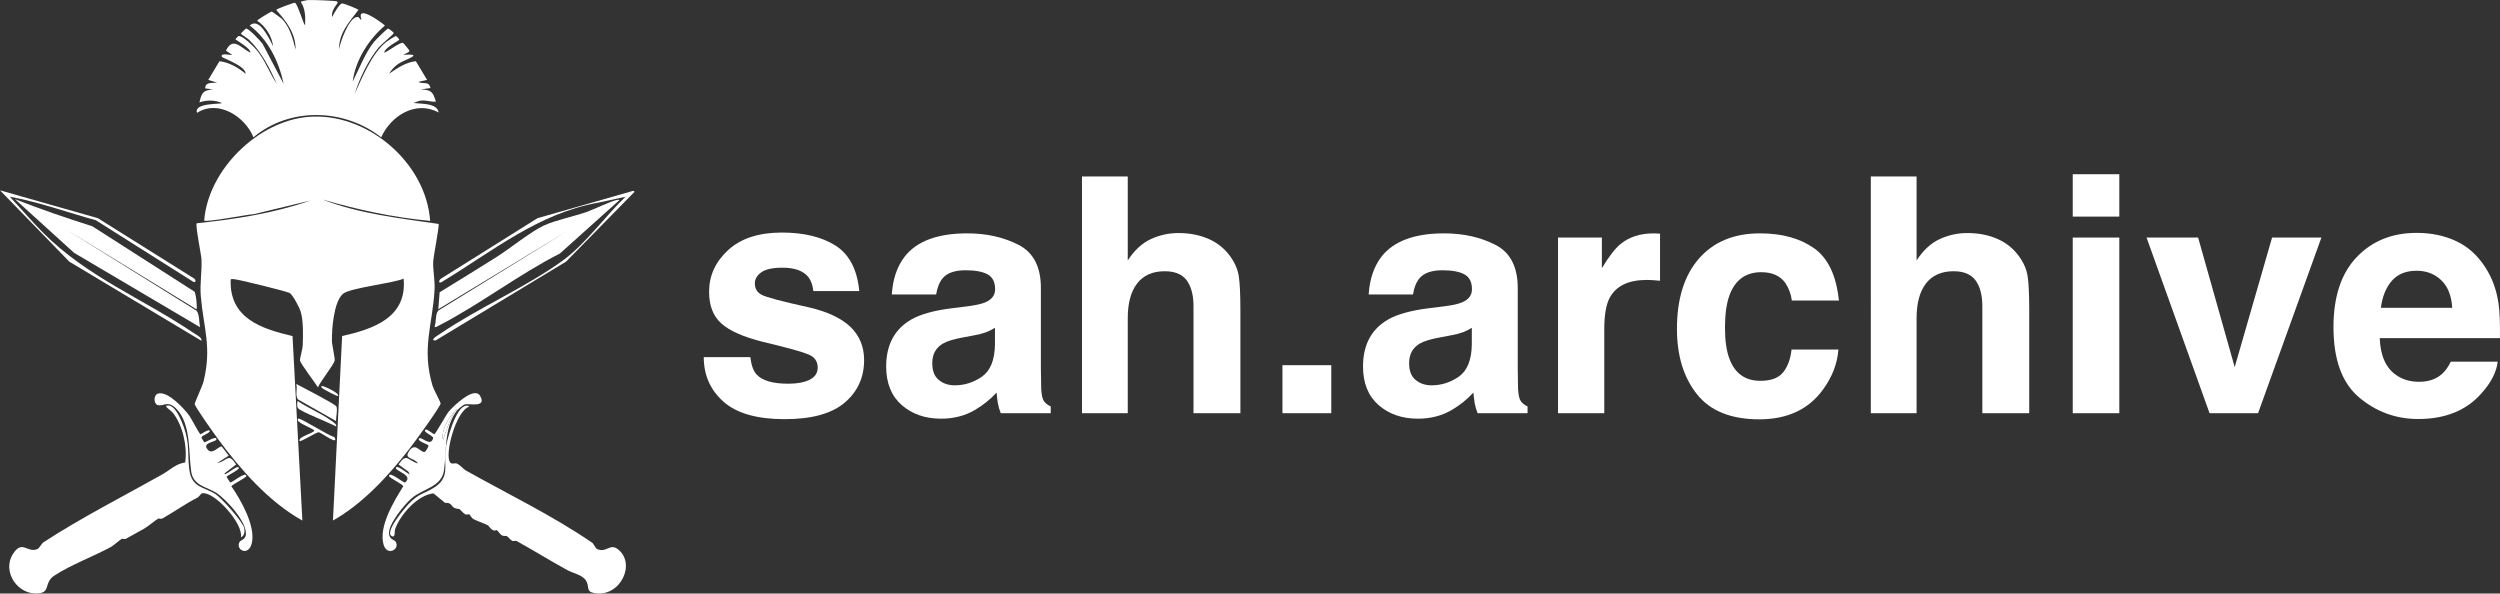<?xml version="1.0" encoding="UTF-8"?><svg id="Layer_2" xmlns="http://www.w3.org/2000/svg" viewBox="0 0 1514.297 359.524"><rect x="0" y="0" width="1514.297" height="359.524" fill="#333333" stroke="none"/><defs><style>.cls-1{fill:#fff;}</style></defs><g id="Layer_1-2"><g id="Generative_Object"><path class="cls-1" d="M374.138,121.038c.336-.038.873-.104,1.029.206l-36.014,32.31c-24.909,12.626-48.657,30.971-73.263,43.629-.612.315-2.179,1.507-2.675.617,1.163-2.73.354-7.547,2.264-9.672l78.408-48.362-78.408,47.539.823-10.29c11.565-7.061,23.122-14.163,34.574-21.403,8.149-5.152,20.441-15.2,28.4-18.933,6.85-3.213,18.289-5.573,25.93-8.232,4.172-1.452,15.641-7.036,18.933-7.409Z"/><path class="cls-1" d="M9.055,120.626c15.429,6.108,31.111,11.413,46.922,16.464l61.739,39.513c.971.697,1.98,10.583,1.235,10.701l-79.643-48.774,79.643,49.597c1.991,2.059,1.529,7.164,2.264,10.084l-76.35-45.069L9.055,120.626Z"/><path class="cls-1" d="M383.193,115.687c.575.021,1.125-.216,1.029.617l-41.365,42.188-79.026,47.745-1.441-.206c-.257-1.291,3.223-3.159,4.322-3.91,23.063-15.756,52.904-28.596,74.91-44.864,13.069-9.661,25.37-26.714,37.249-38.072l-16.258,3.499c-36.811,6.61-63.977,29.325-95.078,48.156-2.121,1.13-1.832-1.012-.412-2.058l58.446-36.632,57.623-16.464Z"/><path class="cls-1" d="M0,115.275l59.269,16.875,58.446,36.632c.986.795,1.008,2.366-.412,2.058l-59.269-37.455c-17.357-4.735-34.297-11.026-52.066-14.2,6.767,7.204,13.189,14.815,20.168,21.814,26.854,26.93,60.175,39.777,91.168,60.71,1.766,1.193,5.172,2.682,4.733,4.733l-80.055-47.951L0,115.275Z"/><path class="cls-1" d="M179.454,232.579c3.044,1.609,23.508,12.114,24.284,13.583.903,1.708-.245,6.773-.206,8.849l-22.843-12.965c-2.195-2.137-.353-6.484-1.235-9.467Z"/><path class="cls-1" d="M180.277,242.869c6.003,4.144,13.954,7.335,19.756,11.525.943.681,4.318,2.593,3.499,3.91-3.467-2.026-21.17-8.891-22.843-10.907-1.037-1.25-.684-3.084-.412-4.528Z"/><path class="cls-1" d="M180.689,253.57c.969-.748,18.807,10.683,21.814,11.113,3.3,5.829-8.245-2.858-9.467-2.881-1.403-.026-10.729,5.932-11.525,5.351-1.432-2.585,9.011-4.885,8.849-6.38-.966-1.503-12.308-5.167-9.672-7.203Z"/><path class="cls-1" d="M195.095,233.814c.849-.152,10.725,4.313,9.672,5.968-.386.608-9.225-4.229-9.672-4.733-.384-.433-.929-1.068,0-1.235Z"/><path class="cls-1" d="M186.451,70.823c35.41-3.181,71.662,27.383,74.087,62.974-22.112-2.032-44.167-6.814-65.237-12.965,22.291,8.716,46.683,11.312,70.382,14.817.533,1.157-3.186,19.802-3.293,23.049-.174,5.306,1.143,11.053.823,16.875-1.163,21.198-7.96,35.353-1.235,58.035.662,2.232,4.948,10.112,4.939,10.701-.028,1.889-16.473,24.437-18.933,27.577-12.883,16.445-27.988,33.054-46.304,43.423l5.556-111.747c18.859-4.288,39.444-11.146,37.249-34.78-6.425,2.867-32.823,5.596-36.838,9.261-5.551,5.068-6.688,21.364-6.585,28.4.04,2.727,1.891,10.277,1.646,11.936-.355,2.407-8.928,12.949-10.084,16.258-1.572-2.537-10.621-14.42-10.907-16.258-.169-1.085,1.58-7.111,1.646-9.055.214-6.262.515-14.655-1.235-20.58-.672-2.276-4.82-10.382-6.791-11.319-2.397-1.139-29.66-7.844-32.927-8.232-.567-.067-2.459-.464-2.675.206-.895,23.311,18.514,29.752,37.455,34.162l5.968,111.747c-20.356-11.33-37.533-30.985-51.243-49.597-1.909-2.592-13.895-19.4-13.994-20.991-.046-.729,4.718-11.012,5.351-13.583,5.173-21.007.008-32.26-1.646-51.861-.635-7.517.786-15.023.412-22.226-.158-3.031-3.8-20.519-2.881-21.814,23.358-2.447,46.743-6.028,68.942-13.788l-34.162,8.232c-3.624.141-29.408,5.183-30.252,3.91,2.385-30.677,32.35-60.035,62.768-62.768Z"/><path class="cls-1" d="M190.567,123.919c.35-.014.953-.103,1.029.206l-7.203,2.675c-20.281,5.374-40.82,9.65-61.739,11.936.171,2.856.899,20.77,2.47,21.403,10.495.458,21.051,2.192,31.281,4.528,3.855.88,23.571,6.018,24.901,8.438.962,1.749,5.524,16.379,5.762,18.522.711,6.396-1.322,16.871-.412,22.226.379,2.232,4.629,6.467,5.556,8.849.845-1.89,5.231-6.849,5.556-8.438.851-4.146-1.257-14.324-.823-19.756.276-3.455,4.804-18.657,6.585-21.403,1.614-2.488,19.067-7.126,22.843-8.026,10.885-2.596,22.159-4.383,33.339-4.939.991-.44,2.307-18.945,2.058-21.403-22.107-2.611-44.022-6.693-65.237-13.377l66.266,12.759c.946,2.135-1.926,17.379-2.058,20.991-.186,5.099,1.028,10.32.823,15.641-.892,23.14-6.472,33.253-1.646,58.858.323,1.716,2.93,8.242,2.881,9.055-.213,3.562-17.587,25.744-20.991,29.635-9.564,10.932-20.564,20.786-31.898,29.84l4.733-91.579c10.079-3.083,20.502-6.345,28.606-13.377,6.408-5.56,17.646-20.312,5.556-25.725,10.972.771,5.086,14.905.823,20.58-8.184,10.894-21.626,15.512-34.162,19.345l-4.939,88.904c19.927-16.09,37.178-35.653,51.037-57.211-3.964-13.597-5.927-27.74-4.939-41.982.912-13.144,5.972-26.274,3.704-39.924-.713-1.606-23.652,2.496-26.548,3.087-4.007.818-26.865,6.522-28.811,8.232-1.134.996-6.542,16.996-6.791,19.139-.719,6.176,1.435,17.802.412,22.638-.15.707-5.817,9.266-6.38,9.261-1.265-1.839-5.581-6.996-5.968-8.849-1.231-5.889.746-16.447,0-23.049-.696-6.165-4.771-12.348-5.762-18.522-17.732-7.17-37.516-10.899-56.594-12.554l-2.264-22.432c12.659-2.795,26.052-3.81,38.895-6.38,7.173-1.435,24.62-7.604,30.046-7.82Z"/><path class="cls-1" d="M174.927,81.525c4.435-.565,5.804,2.393,3.499,5.968-1.086,1.684-28.782,23.981-31.075,25.313-3.354,1.947-5.243.74-4.322-3.087,1.711-7.108,24.684-27.275,31.898-28.194Z"/><path class="cls-1" d="M123.889,161.785c.73,5.325-.227,10.917.206,16.258,1.47,18.156,5.944,28.936,2.881,48.568-.459,2.942-4.315,15.102-4.116,16.464.426,2.906,17.863,24.825,20.991,28.4,9.097,10.395,19.4,20.068,30.046,28.811l-4.939-88.904c-12.027-3.709-25.797-8.579-33.751-18.933-4.19-5.454-10.545-20.677.823-20.991-10.499,3.538-3.635,16.233,1.235,21.814,5.641,6.465,14.578,11.045,22.432,14.2,2.458.988,9.872,1.845,10.496,4.322l4.733,90.345c-1.77,1.43-30.803-28.397-33.133-31.075-3.581-4.116-19.239-23.878-19.756-27.988-.266-2.113,3.185-11.652,3.704-14.817.823-5.018,1.565-10.991,1.646-16.052.274-17.008-6.364-33.372-3.499-50.42Z"/><path class="cls-1" d="M192.831,211.176h-.823c-.865-28.593-.367-57.426.206-86.023.451,28.585,1.48,57.436.617,86.023Z"/><path class="cls-1" d="M164.225,80.702l-14.817,11.113c-12.082,10.789-19.323,25.241-23.461,40.748,3.308-22.311,17.904-42.222,38.278-51.861Z"/><path class="cls-1" d="M218.967,80.29c21.653,9.087,36.27,29.717,39.924,52.684-5.628-23.094-19.129-41.201-39.924-52.684Z"/><path class="cls-1" d="M247.367,159.727c1.391-.1,3.709-.262,4.939.412-11.496,1.272-23.368,2.406-34.574,5.351-5.486,1.442-15.125,4.089-18.316,8.438-.007-1.197-.27-1.696.617-2.675,4.289-4.737,39.859-10.985,47.333-11.525Z"/><path class="cls-1" d="M248.19,177.014c2.025-.223,4.47,1.784,3.087,2.675-.451.29-1.616-1.333-2.264-1.441-4.726-.782-3.748,5.574-5.145,8.849-3.984,9.341-22.227,16.411-31.693,16.875,12.209-3.045,26.845-7.022,32.104-19.756.802-1.943-.428-6.724,3.91-7.203Z"/><path class="cls-1" d="M135.002,177.014c5.769-.846,4.836,6.849,6.791,10.496,5.045,9.411,20.8,14.194,30.458,16.464-9.61-.656-26.806-7.285-31.281-16.464-2.258-4.632-.262-12.432-7.82-7.82-.303-1.536.331-2.452,1.852-2.675Z"/><path class="cls-1" d="M137.06,160.139c10.844.964,22.015,2.357,32.516,5.351,2.082.594,13.934,4.701,14.817,5.762.943,1.133.591,1.77.617,3.087-1.836-4.439-10.803-6.684-15.435-8.026-10.604-3.073-21.727-4.044-32.516-6.174Z"/><path class="cls-1" d="M191.802,73.704c1.002,11.868.949,23.94,0,35.809-1.094-11.876-.807-23.928,0-35.809Z"/><path class="cls-1" d="M192.831,211.176c-.045,1.502.533,4.251-.617,5.351-.412-1.743-.152-3.584-.206-5.351h.823Z"/><path class="cls-1" d="M186.451.029c1.789-.163,16.929.384,17.698.823l.412.823c-1.697,2.54-4.138,5.44-3.293,8.643.539-1.639,4.353-7.891,5.762-8.232.993-.24,9.886,3.407,10.084,3.91-5.525,7.249-11.995,14.131-11.73,24.078.475-4.261,6.014-19.217,10.701-19.756,1.971-.227,1.34,1.375,2.881,1.646-3.425-9.595,11.301.956,14.2,3.499-9.871,8.431-17.827,20.884-19.551,33.956,4.005-7.78,7.48-17.236,12.965-24.078.885-1.104,7.759-7.943,8.438-8.026.529-.065,3.463,2.317,3.499,2.675.062.623-7.735,7.069-9.055,8.643-6.132,7.317-11.854,19.097-14.612,28.194,4.475-9.795,10.42-24.413,18.933-31.281.841-.679,5.495-3.807,6.174-3.704.145.022,2,1.842,1.852,2.264-.2.573-9.015,4.807-9.055,7.82,2.211-.715,9.327-6.332,11.319-5.968.302.055,3.89,4.427,3.91,4.733.077,1.147-2.972,1.873-3.704,2.47,13.727-.776.686,2.901-3.087,5.556-2.221,1.563-4.137,3.645-5.556,5.968,4.996-3.427,10.017-6.943,16.258-7.614l6.791,11.319-5.351,1.235c3.015,1.552,6.448-.786,7.409,3.704l-5.762.823c6.471.372,7.192,1.464,9.055,7.409-3.125.251-5.905-1.022-9.261-.617-1.045.126-3.2,1.058-4.322,1.441,4.526.592,14.436-.071,15.229,5.762-13.823-7.575-28.976,2.045-34.78,15.023-22.305-17.436-55.28-18.566-77.379,0-5.017-12.476-21.293-23.118-34.162-14.817-2.186-6.323,14.873-5.077,15.023-5.968-4.349-1.917-9.053-1.82-13.583-.412,1.409-5.778,2.067-7.263,8.232-7.82l-4.733-.617c-.045-4.074,4.471-3.174,7.203-3.499l-5.351-1.646,6.791-11.319c6.014.719,11.25,3.863,15.846,7.614.032-4.928-14.106-9.438-14.406-10.29-.984-2.796,5.901-.654,6.174-1.235l-3.704-2.47c4.318-8.783,8.97-1.735,14.817,1.235.214-2.902-8.994-7.616-9.055-8.232-.013-.13,1.724-1.827,1.852-1.852,2.497-.489,9.701,6.843,11.319,8.849,4.925,6.108,7.525,13.76,11.936,20.168-4.447-9.689-9.275-19.508-17.081-26.959-.68-.649-4.705-3.206-4.733-3.499-.021-.217,2.871-3.054,3.087-3.087,1.618-.248,8.871,7.626,10.084,9.261l12.759,24.284c-2.924-13.643-9.288-26.789-20.58-35.397,5.902-5.42,11.842,8.14,14.2,12.554-.819-6.15-4.505-12.023-9.672-15.435-.069-.599,8.329-5.601,8.849-5.556.353.03,5.501,3.877,5.762,4.116,5.016,4.571,7.036,12.527,8.643,18.933.184-9.77-5.59-17.118-11.73-24.078.131-.592,10.734-4.481,11.319-4.322,1.62.441,5.415,13.757,6.174,13.583.256-4.786.203-10.106-2.675-14.2.123-.185,3.899-.991,4.322-1.029Z"/><path class="cls-1" d="M192.625,3.322c.288,16.438,3.847,33.324-1.235,49.391-.174-16.455-2.123-33.179,1.235-49.391Z"/><path class="cls-1" d="M176.573,7.026c6.576,7.247,7.051,17.808,7.82,27.165-1.915-9.625-2.417-18.654-7.82-27.165Z"/><path class="cls-1" d="M207.854,7.438l-4.322,8.849c-1.539,5.453-1.504,11.522-3.499,16.669,1.048-7.605,1.576-15.525,5.145-22.432l2.675-3.087Z"/><path class="cls-1" d="M152.289,42.835c3.218-.146,13.156,17.325,11.525,17.698l-11.525-17.698Z"/><path class="cls-1" d="M231.315,43.247l-10.29,16.875c1.221-6.321,5.53-12.45,10.29-16.875Z"/><path class="cls-1" d="M145.086,67.119c.307.28,2.393,1.329,2.881,1.646.51.467,1.602,1.553,2.058,2.058,1.241,1.373,3.364,2.741,3.499,4.939l-3.704-4.528-.412,1.235c-.962-1.896-2.786-2.993-4.322-4.322-.355-.307-1.452-1.104,0-1.029Z"/><path class="cls-1" d="M238.312,53.125c.331-.031.906-.104,1.029.206-5.435,2.348-9.112,6.726-12.142,11.73.115-3.506,8.311-11.677,11.113-11.936Z"/><path class="cls-1" d="M239.753,66.707c-2.143.569-4.88,3.286-6.174,4.939-1.733.121.725-2.576.823-2.675,2.604-2.626,4.386-2.901,6.791-3.91.211.748-1.086,1.292-1.441,1.646Z"/><path class="cls-1" d="M230.08,53.948l-7.409,12.348c.727-4.512,3.737-9.579,7.409-12.348Z"/><path class="cls-1" d="M153.524,53.536c4.315,2.11,7.311,7.847,8.232,12.348-1.965-4.818-4.722-8.604-8.232-12.348Z"/><path class="cls-1" d="M154.965,63.826c-2.916-3.665-7.362-7.961-11.525-10.084,4.937.767,8.992,6.003,11.525,10.084Z"/><path class="cls-1" d="M229.463,64.238c2.451-4.149,5.936-8.612,10.701-10.084-3.998,2.764-7.672,6.279-10.701,10.084Z"/><path class="cls-1" d="M159.698,42.012c2.869,4.426,6.091,9.517,6.997,14.817-1.812-5.211-4.97-9.734-6.997-14.817Z"/><polygon class="cls-1" points="224.729 42.423 221.643 48.803 218.144 56.418 220.819 49.215 224.729 42.423"/><polygon class="cls-1" points="145.704 56.829 150.849 61.974 153.524 67.119 145.704 56.829"/><path class="cls-1" d="M237.077,58.064c1.23.155.463.554.206,1.029-1.324,2.446-5.298,5.408-6.38,8.438.43-3.814,4.172-6.465,6.174-9.467Z"/><path class="cls-1" d="M154.965,60.945c-2.412-2.941-5.355-5.288-8.643-7.203l4.733,2.264c1.855,1.264,2.661,3.259,3.91,4.939Z"/><path class="cls-1" d="M239.753,66.707c-1.64,1.642-5.436,5.907-6.791,6.997-.105.085-1.25.673-1.029-.206.89-.295,1.133-1.197,1.646-1.852,1.294-1.653,4.031-4.37,6.174-4.939Z"/><path class="cls-1" d="M157.434,44.481h.412c2.081,2.401,4.365,5.767,4.733,9.055-1.596-3.019-2.943-6.405-5.145-9.055Z"/><path class="cls-1" d="M232.961,54.36c.99.514-1.553,2.32-1.852,2.675-.859,1.021-1.558,2.343-2.675,3.087l1.646-2.881,2.881-2.881Z"/><path class="cls-1" d="M228.228,43.247c-1.214,1.265-2.277,3.193-3.499,4.528-.118-1.965,1.873-3.399,3.087-4.528h.412Z"/><path class="cls-1" d="M157.846,44.481h-.412c-.881-1.06-2.625-2.164-3.704-3.087.736-1.607,3.732,2.643,4.116,3.087Z"/><path class="cls-1" d="M147.967,68.765c-.488-.318-2.574-1.366-2.881-1.646-.152-.139-2.028-1.591-.617-1.646,1.336.907,2.341,2.233,3.499,3.293Z"/><path class="cls-1" d="M154.965,63.826c.958,1.204,2.416,2.322,2.264,4.116-1.096-.998-1.581-3.016-2.264-4.116Z"/><path class="cls-1" d="M228.228,43.247h-.412c.5-.465,1.25-2.604,3.087-2.058-.709.891-1.87,1.219-2.675,2.058Z"/><path class="cls-1" d="M229.463,64.238c-.543.919-.598,2.569-1.852,3.293-.204-1.216,1.208-2.484,1.852-3.293Z"/><path class="cls-1" d="M156.199,62.591c.482.721,2.356,1.767,1.852,3.293-.896-.717-1.287-2.505-1.852-3.293Z"/><path class="cls-1" d="M150.025,70.823c-.456-.505-1.548-1.591-2.058-2.058.687.448,2.152.635,2.058,2.058Z"/><path class="cls-1" d="M156.199,62.591c-.306-.458-.871-1.157-1.235-1.646.516.629.771,1,1.235,1.646Z"/><path class="cls-1" d="M282.352,245.75c.8-.059,1.345-.116,1.852.617-8.037,2.45-15.13,29.085-11.525,33.751.993,1.285,2.971.225,3.91.617,2.218.928,4.194,3.465,5.351,4.116,25.307,14.235,52.887,27.467,76.968,44.04.554.381,1.658,3.166,2.881,3.704,5.551,2.445,7.575-3.615,12.348,0,11.408,8.641,1.672,29.021-13.583,26.754-6.094-.906-3.25-3.816-5.556-7.614-2.12-3.491-8.019-4.582-11.319-6.38-10.269-5.592-20.951-12.266-30.869-17.698-.385-.211-2.087.211-2.47,0-1.429-.786-2.344-2.356-3.293-2.881-.362-.2-2.257-.065-2.881-.412-1.541-.856-2.48-2.838-3.293-3.293-.108-.06-1.289.662-2.47,0-1.268-.71-2.423-2.624-2.881-2.881-1.8-1.012-6.953-2.741-8.643-3.704-1.402-.799-2.305-2.787-2.47-2.881-.366-.209-2.105.209-2.47,0-1.936-1.113-2.824-2.787-3.704-3.293-.203-.117-1.925-.037-3.293-.823-1.633-.939-1.466-3.181-5.351-2.881l-6.997-5.762c-9.616.902-20.222,12.999-23.255,21.609-.466,1.322.092,4.389-1.235,4.528-6.916-1.144,7.861-18.109,9.467-19.756,6.38-6.549,8.314-5.612,15.023-9.672,10.127-6.13,6.237-13.319,7.203-22.843.547-5.389,6.224-26.49,12.554-26.959Z"/><path class="cls-1" d="M317.749,305.843c.134,6.756-6.206,16.543-13.171,17.698,5.126-5.308,12.033-9.671,13.171-17.698Z"/><path class="cls-1" d="M306.225,299.257c3.156.183-8.033,19.962-12.759,17.698,4.658-5.611,11.947-9.61,12.759-17.698Z"/><path class="cls-1" d="M311.987,302.55c1.807,4.225-8.558,18.725-12.348,17.698-.301-.081-.491-.4-.412-.823.172-.913,12.528-9.707,12.142-13.788l.617-3.087Z"/><path class="cls-1" d="M334.625,316.956c1.439,4.025-8.392,17.01-11.936,16.052-.309-.083-.489-.404-.412-.823.18-.981,13.578-10.321,12.348-15.229Z"/><path class="cls-1" d="M329.274,312.428c-.017,6.636-6.072,15.908-12.759,17.287,3.834-4.593,9.246-7.644,11.73-13.377l1.029-3.91Z"/><path class="cls-1" d="M340.387,318.602c.848,4.825-3.983,12.837-7.82,15.641-1.127.823-4.237,3.309-4.733,1.029,5.783-3.738,11.864-9.304,12.554-16.669Z"/><path class="cls-1" d="M294.7,293.083c.016,6.521-6.179,16.137-12.759,17.287,4.207-4.678,9.619-8.146,12.142-14.2l.617-3.087Z"/><path class="cls-1" d="M300.462,297.199c2.233,1.043-8.177,18.176-12.759,16.464,4.744-5.159,10.875-9.19,12.759-16.464Z"/><path class="cls-1" d="M283.176,286.086c3.048.033-7.382,19.872-12.348,17.698,4.815-5.409,11.643-9.828,12.348-17.698Z"/><path class="cls-1" d="M288.938,289.379c.165,6.625-5.72,16.169-12.348,17.698,4.658-5.564,11.565-9.646,12.348-17.698Z"/><path class="cls-1" d="M323.512,309.135c1.955,4.236-9.188,18.603-12.348,17.698-2.285-.654,3.045-3.496,3.704-4.116,3.938-3.703,7.718-8.007,8.643-13.583Z"/><path class="cls-1" d="M345.738,321.895c2.126,4.371-7.078,18.476-11.525,17.287l-.412-.823c5.781-3.758,11.517-9.133,11.936-16.464Z"/><path class="cls-1" d="M351.088,326.011c.791,6.134-4.77,15.941-11.525,16.052,5.271-4.53,10.955-8.375,11.525-16.052Z"/><path class="cls-1" d="M277.825,282.793l-.206,3.499c-2.439,5.365-5.827,12.478-11.73,14.2,4.473-5.682,10.765-10.015,11.936-17.698Z"/><path class="cls-1" d="M356.439,328.892c.604,6.348-3.948,15.573-10.701,16.464,5.13-4.954,10.188-8.546,10.701-16.464Z"/><path class="cls-1" d="M354.381,348.237c4.039,2.705,2.859,8.756,9.055,8.232.852-.072,5.482-2.946,5.556-1.441-7.782,5.956-12.017.769-14.612-6.791Z"/><path class="cls-1" d="M370.022,333.008c5.062-.32,7.99,9.847,6.174,9.878-.775-1.98-2.648-8.06-4.939-8.643-1.812-.461-4.523,1.957-6.38.617,1.517.14,4.1-1.786,5.145-1.852Z"/><path class="cls-1" d="M276.796,248.631c.092-.185.063-.682-.206-.823-.26-.013-.847,1.061-1.029,1.235-3.69,3.515-8.691,12.264-7.203,17.287,2.153-5.899,3.897-11.887,7.203-17.287.034-.056,1.068-.075,1.235-.412-7.869,10.205-6.282,24.585-7.82,36.014-1.408,10.46-12.532,11.084-19.551,17.081-4.39,3.751-14.331,15.733-13.788,21.609.337,3.657,3.295,3.443,4.116,4.939,2.553,4.654-5.354,8.732-7.409,1.646-3.171-10.938,6.323-26.436,11.936-35.397-.785-1.548-8.672-5.172-8.643-6.174.095-3.269,8.741,4.271,9.672,3.91,5.529-4.382-6.035-6.99-5.556-8.849.605-2.353,7.109,3.701,8.438,3.91l-.823-1.646-5.968-4.322c5.022-7.367,5.424-2.491,11.73-.617-1.564-3.144-7.878-2.761-5.968-6.38,4.055-7.683,7.266-.061,10.084-.617.464-.092,2.545-3.222,2.264-3.91-.277-.677-6.893-2.658-5.762-4.116,1.408-1.816,7.138,5.548,8.643-.412.067-1.414-7.39-4.052-4.322-5.145.592-.211,4.656,2.921,4.939,2.881.811-.114,7.087-11.666,8.849-13.788,2.527-3.042,15.383-15.592,18.933-9.467,4.349,7.504-7.025,4.443-9.261,5.145-.975.306-4.106,2.891-4.733,3.704Z"/><path class="cls-1" d="M251.895,293.495l-15.641,24.696c-3.117-1.314,13.93-23.332,15.641-24.696Z"/><path class="cls-1" d="M275.561,249.043c-3.306,5.399-5.05,11.388-7.203,17.287-1.488-5.023,3.513-13.772,7.203-17.287Z"/><path class="cls-1" d="M252.718,282.382l-7.203,13.788-8.026,14.2c3.3-10.233,10.919-18.253,15.229-27.988Z"/><path class="cls-1" d="M269.181,254.805l-7.614,16.258-6.791,8.438c.611-3.335,4.25-5.561,5.968-8.438l8.438-16.258Z"/><path class="cls-1" d="M282.764,242.046c.226-.048,1.69-.182,1.235.412l-4.322,1.441c-.059-.17,2.898-1.812,3.087-1.852Z"/><path class="cls-1" d="M234.196,321.483l.823,5.351c-1.137-.486-1.293-5.347-.823-5.351Z"/><path class="cls-1" d="M276.796,248.631c-.167.337-1.201.356-1.235.412.182-.174.769-1.248,1.029-1.235.269.141.298.638.206.823Z"/><path class="cls-1" d="M100.84,245.75c4.981-1.717,9.302,9.567,10.496,12.965,3.705,10.544,2.085,15.579,3.293,25.519,1.367,11.25,8.64,10.495,15.846,15.023,3.517,2.21,16.954,17.141,17.493,20.785.281,1.9.116,4.722-2.058,5.351,1.668-8.211-16.398-28.268-23.667-26.548-.411.097-1.85,2.15-2.47,2.47-8.001,4.131-13.826,8.427-21.403,12.759-.659.377-2.362-.061-2.47,0-2.007,1.142-6.091,4.744-8.643,6.174-3.357,1.881-7.26,4.051-11.113,6.174-.382.211-2.086-.211-2.47,0-.978.538-4.955,4.052-6.585,4.939-10.196,5.546-24.654,10.969-34.162,17.287-6.348,4.218-2.334,9.753-9.055,10.701-12.8,1.807-23.166-13.064-15.846-24.078,5.606-8.435,8.43-.123,14.612-2.675,1.159-.479,2.527-3.348,3.704-4.116,23.027-15.009,47.817-27.54,72.029-41.159,4.431-2.492,8.193-6.446,13.788-7.203,1.453-9.471-1.432-22.476-7.409-30.046-.973-1.232-5.168-3.888-3.91-4.322Z"/><path class="cls-1" d="M92.197,291.437c.351,2.95,1.298,5.829,2.675,8.438,2.106,3.99,6.629,6.608,8.026,10.496-2.887,1.763-13.165-15.353-10.701-18.933Z"/><path class="cls-1" d="M65.443,306.254c.561,3.204,1.519,6.409,3.087,9.261.793,1.441,7.96,9.163,7.614,9.672-1.178,1.737-6.583-5.331-7.203-6.38-.575-.973-5.33-12.47-3.499-12.554Z"/><path class="cls-1" d="M54.742,312.428c.952,4.931,2.611,8.549,5.556,12.554.525.714,6.877,5.875,4.733,6.38-3.245.764-12.227-15.362-10.29-18.933Z"/><path class="cls-1" d="M81.495,297.611c.989,7.711,6.275,12.73,10.701,18.522-5.975-1.377-8.549-9.401-10.496-14.612l-.206-3.91Z"/><path class="cls-1" d="M60.093,309.547c.729,7.763,6.38,12.693,10.701,18.522-6.446-1.948-10.843-12.059-10.701-18.522Z"/><path class="cls-1" d="M70.794,303.373c.703,7.862,6.396,12.98,10.701,18.933-6.696-2.36-10.72-12.275-10.701-18.933Z"/><path class="cls-1" d="M86.846,294.73c.932,7.735,6.413,12.64,10.701,18.522-6.584-2.368-10.55-11.941-10.701-18.522Z"/><path class="cls-1" d="M76.145,300.492c1.106,7.286,5.339,12.904,10.496,17.904l-.206,1.029c-3.498.564-12.118-15.185-10.29-18.933Z"/><path class="cls-1" d="M38.69,321.895c.278,7.713,6.245,12.041,10.29,17.698-6.497-2.01-10.753-11.284-10.29-17.698Z"/><path class="cls-1" d="M102.487,285.675c1.398,7.681,6.505,12.068,10.701,18.11-6.509-2.716-10.043-11.47-10.701-18.11Z"/><path class="cls-1" d="M49.391,317.779l10.701,16.052c-6.419-1.208-9.374-10.383-10.701-16.052Z"/><path class="cls-1" d="M107.837,283.205l9.878,17.698c-5.807-3.333-9.23-11.395-9.878-17.698Z"/><path class="cls-1" d="M33.339,326.011c.908,2.425,1.045,4.791,2.264,7.203,1.315,2.602,7.562,7.567,7.82,8.232.833,2.145-2.412.236-3.087-.206-3.563-2.328-5.405-7.514-6.791-11.319l-.206-3.91Z"/><path class="cls-1" d="M97.959,292.26l9.878,14.817c-3.462.765-11.504-14.331-9.878-14.817Z"/><path class="cls-1" d="M44.452,321.072c-.502,5.502,8.52,11.808,9.672,14.612.208.505.723.284-.206,1.029-3.426.393-10.676-12.051-9.467-15.641Z"/><path class="cls-1" d="M28.4,328.48c.124,7.749,4.941,11.609,9.467,16.875-6.64-1.436-10.259-10.817-9.467-16.875Z"/><path class="cls-1" d="M30.046,347.825l-2.675,6.791c-3.064,4.223-8.37,3.64-11.936.412l1.235-.412c8.541,4.911,9.319-.969,13.377-6.791Z"/><path class="cls-1" d="M13.171,333.008c1.645-.298,5.001,1.609,6.791,1.852-4.426.878-6.623-2.819-9.467,2.47-.985,1.831-.719,4.642-2.264,5.556-1.339-2.517,2.547-9.444,4.939-9.878Z"/><path class="cls-1" d="M95.901,238.341c5.86-1.459,15.559,9.06,18.727,13.377,1.205,1.642,6.144,11.19,6.791,11.319.374.074,4.345-2.996,5.556-2.264.898,1.354-4.701,2.936-4.939,4.116-.085.422,1.621,3.044,1.852,3.087.404.076,7.45-4.506,7.203-1.852-.165,1.768-9.622,1.842-4.939,6.585,2.558,2.591,6.528-2.477,8.026-2.264.367.052,3.758,4.813,4.322,5.556l-6.997,4.528c6.402-1.241,6.574-6.761,11.525.823l-6.997,5.351c-.253,2.48,7.848-5.75,8.643-3.293.368,1.137-7.286,4.734-7.409,5.351-.041.204,2.06,3.457,2.264,3.499.892.183,9.579-7.078,9.672-3.91.029.976-8.144,4.852-9.055,6.174,5.745,8.346,14.862,24.254,12.348,34.574-1.98,8.127-10.006,4.055-7.409-.823.531-.997,3.16-1.413,3.704-3.704,1.795-7.557-11.826-22.277-17.904-26.136-5.5-3.492-13.673-4.158-15.023-12.554-1.788-11.121.119-28.889-9.055-38.278-5.33-5.455-7.702-1.168-11.319-2.264-2.519-.764-2.62-6.242.412-6.997Z"/><path class="cls-1" d="M132.944,293.906c5.783,7.255,13.736,14.938,15.641,24.284l-15.641-24.284Z"/><path class="cls-1" d="M108.249,248.22c4.129,4.748,9.004,11.447,8.232,18.11-2.65-6.206-4.328-12.496-8.232-18.11Z"/><path class="cls-1" d="M131.71,282.382c4.472,9.036,11.077,16.928,14.817,26.342-4.733-8.876-11.4-16.771-14.817-26.342Z"/><path class="cls-1" d="M116.069,256.04c2.953,4.258,4.578,9.86,7.203,14.2.529.875,8.075,9.615,6.791,10.084-6.137-7.196-10.711-15.389-13.994-24.284Z"/><path class="cls-1" d="M150.643,321.483c.561,1.931.019,4-.823,5.762l.823-5.762Z"/><path class="cls-1" d="M100.429,242.046c1.832.037,3.688,1.268,5.145,2.264-1.648-.163-3.821-1.294-5.145-2.264Z"/></g><path class="cls-1" d="M506.128,148.77c8.329,5.337,13.112,14.512,14.349,27.527h-27.819c-.391-3.578-1.4-6.409-3.026-8.493-3.059-3.773-8.265-5.661-15.618-5.661-6.052,0-10.363.944-12.933,2.831-2.572,1.888-3.856,4.099-3.856,6.637,0,3.189,1.367,5.5,4.1,6.931,2.733,1.498,12.397,4.068,28.991,7.711,11.062,2.603,19.36,6.54,24.892,11.811,5.466,5.337,8.199,12.007,8.199,20.011,0,10.542-3.921,19.149-11.763,25.817-7.842,6.67-19.962,10.006-36.361,10.006-16.725,0-29.073-3.531-37.044-10.591-7.972-7.06-11.957-16.057-11.957-26.99h28.21c.586,4.946,1.854,8.46,3.807,10.542,3.449,3.71,9.826,5.565,19.132,5.565,5.466,0,9.81-.813,13.032-2.441,3.221-1.626,4.832-4.066,4.832-7.321,0-3.124-1.302-5.499-3.904-7.125-2.604-1.626-12.267-4.425-28.991-8.395-12.04-2.993-20.532-6.736-25.476-11.226-4.946-4.424-7.418-10.801-7.418-19.131,0-9.825,3.856-18.268,11.567-25.33,7.712-7.06,18.562-10.591,32.554-10.591,13.275,0,24.11,2.635,32.505,7.906Z"/><path class="cls-1" d="M548.003,155.408c7.353-9.371,19.977-14.057,37.873-14.057,11.648,0,21.995,2.311,31.041,6.931,9.044,4.621,13.568,13.341,13.568,26.16v48.805c0,3.385.064,7.485.195,12.299.195,3.646.748,6.118,1.66,7.419.911,1.302,2.277,2.376,4.1,3.221v4.1h-30.26c-.846-2.147-1.432-4.164-1.757-6.053-.327-1.886-.586-4.034-.781-6.442-3.84,4.165-8.265,7.712-13.275,10.64-5.988,3.448-12.756,5.174-20.303,5.174-9.632,0-17.587-2.751-23.867-8.249-6.281-5.499-9.419-13.291-9.419-23.378,0-13.081,5.042-22.549,15.129-28.406,5.531-3.187,13.666-5.466,24.403-6.833l9.468-1.171c5.14-.65,8.817-1.464,11.03-2.44,3.969-1.692,5.954-4.327,5.954-7.907,0-4.359-1.513-7.369-4.538-9.029-3.026-1.659-7.468-2.489-13.324-2.489-6.574,0-11.226,1.628-13.959,4.881-1.952,2.409-3.255,5.662-3.904,9.761h-26.844c.586-9.305,3.188-16.951,7.809-22.939ZM568.697,230.179c2.602,2.147,5.791,3.221,9.565,3.221,5.987,0,11.502-1.757,16.546-5.271,5.042-3.515,7.662-9.923,7.858-19.231v-10.346c-1.757,1.107-3.531,2.001-5.32,2.684-1.791.683-4.246,1.319-7.37,1.904l-6.247,1.171c-5.856,1.043-10.054,2.311-12.592,3.807-4.295,2.538-6.443,6.476-6.443,11.811,0,4.75,1.333,8.167,4.003,10.249Z"/><path class="cls-1" d="M751.33,187.815v62.472h-28.405v-64.717c0-5.725-.976-10.347-2.928-13.861-2.538-4.945-7.355-7.418-14.447-7.418-7.355,0-12.934,2.456-16.741,7.369-3.807,4.914-5.71,11.925-5.71,21.035v57.592h-27.722V106.895h27.722v50.856c4.034-6.182,8.702-10.493,14.007-12.933,5.303-2.441,10.883-3.66,16.741-3.66,6.572,0,12.543,1.139,17.912,3.416,5.369,2.278,9.777,5.759,13.226,10.444,2.928,3.97,4.717,8.053,5.369,12.251.65,4.197.976,11.047.976,20.547Z"/><path class="cls-1" d="M776.807,221.198h29.576v29.089h-29.576v-29.089Z"/><path class="cls-1" d="M836.838,155.408c7.353-9.371,19.977-14.057,37.874-14.057,11.647,0,21.994,2.311,31.041,6.931,9.044,4.621,13.567,13.341,13.567,26.16v48.805c0,3.385.064,7.485.195,12.299.195,3.646.748,6.118,1.659,7.419.912,1.302,2.278,2.376,4.1,3.221v4.1h-30.259c-.847-2.147-1.432-4.164-1.757-6.053-.327-1.886-.586-4.034-.78-6.442-3.841,4.165-8.265,7.712-13.276,10.64-5.987,3.448-12.755,5.174-20.303,5.174-9.632,0-17.587-2.751-23.867-8.249-6.281-5.499-9.419-13.291-9.419-23.378,0-13.081,5.042-22.549,15.129-28.406,5.531-3.187,13.666-5.466,24.403-6.833l9.468-1.171c5.14-.65,8.817-1.464,11.031-2.44,3.969-1.692,5.954-4.327,5.954-7.907,0-4.359-1.513-7.369-4.54-9.029-3.026-1.659-7.467-2.489-13.324-2.489-6.573,0-11.225,1.628-13.958,4.881-1.952,2.409-3.255,5.662-3.904,9.761h-26.844c.586-9.305,3.188-16.951,7.809-22.939ZM857.532,230.179c2.602,2.147,5.791,3.221,9.565,3.221,5.987,0,11.501-1.757,16.545-5.271,5.043-3.515,7.662-9.923,7.858-19.231v-10.346c-1.756,1.107-3.53,2.001-5.32,2.684s-4.246,1.319-7.369,1.904l-6.248,1.171c-5.856,1.043-10.054,2.311-12.592,3.807-4.295,2.538-6.443,6.476-6.443,11.811,0,4.75,1.333,8.167,4.003,10.249Z"/><path class="cls-1" d="M997.509,169.562c-11.194,0-18.71,3.645-22.549,10.933-2.148,4.1-3.221,10.412-3.221,18.937v50.856h-28.015v-106.397h26.55v18.546c4.295-7.092,8.037-11.941,11.225-14.544,5.207-4.359,11.973-6.54,20.303-6.54.521,0,.959.017,1.319.049.357.033,1.155.082,2.392.146v28.503c-1.757-.195-3.319-.325-4.686-.39-1.367-.064-2.474-.098-3.318-.098Z"/><path class="cls-1" d="M1113.862,182.056h-28.503c-.522-3.969-1.854-7.548-4.003-10.737-3.124-4.294-7.973-6.442-14.545-6.442-9.371,0-15.781,4.653-19.229,13.958-1.823,4.946-2.733,11.518-2.733,19.718,0,7.809.91,14.089,2.733,18.84,3.319,8.85,9.566,13.275,18.741,13.275,6.506,0,11.128-1.757,13.861-5.271,2.733-3.515,4.392-8.068,4.978-13.666h28.404c-.65,8.46-3.709,16.465-9.175,24.012-8.72,12.169-21.637,18.253-38.752,18.253s-29.708-5.075-37.776-15.228c-8.07-10.151-12.104-23.329-12.104-39.532,0-18.286,4.458-32.505,13.373-42.656,8.914-10.152,21.213-15.228,36.898-15.228,13.339,0,24.257,2.994,32.749,8.98,8.492,5.988,13.52,16.562,15.082,31.724Z"/><path class="cls-1" d="M1229.143,187.815v62.472h-28.406v-64.717c0-5.725-.976-10.347-2.929-13.861-2.538-4.945-7.354-7.418-14.446-7.418-7.355,0-12.933,2.456-16.741,7.369-3.807,4.914-5.711,11.925-5.711,21.035v57.592h-27.721V106.895h27.721v50.856c4.034-6.182,8.704-10.493,14.007-12.933,5.304-2.441,10.885-3.66,16.741-3.66,6.572,0,12.544,1.139,17.912,3.416,5.369,2.278,9.777,5.759,13.227,10.444,2.929,3.97,4.717,8.053,5.368,12.251.65,4.197.977,11.047.977,20.547Z"/><path class="cls-1" d="M1283.708,105.528v25.672h-28.209v-25.672h28.209ZM1283.708,143.89v106.397h-28.209v-106.397h28.209Z"/><path class="cls-1" d="M1300.204,143.89h31.236l22.158,78.481,22.647-78.481h29.869l-38.363,106.397h-29.38l-38.167-106.397Z"/><path class="cls-1" d="M1512.901,219.051c-.716,6.312-4.001,12.723-9.859,19.229-9.111,10.348-21.865,15.52-38.264,15.52-13.536,0-25.476-4.358-35.824-13.08-10.346-8.72-15.52-22.905-15.52-42.559,0-18.415,4.668-32.536,14.007-42.363,9.338-9.825,21.458-14.739,36.361-14.739,8.849,0,16.821,1.659,23.915,4.978,7.093,3.319,12.948,8.558,17.57,15.716,4.164,6.313,6.864,13.634,8.102,21.963.715,4.88,1.007,11.908.877,21.084h-72.818c.391,10.674,3.742,18.156,10.054,22.452,3.839,2.669,8.459,4.003,13.861,4.003,5.726,0,10.379-1.626,13.958-4.881,1.953-1.757,3.676-4.197,5.174-7.321h28.404ZM1485.375,186.449c-.456-7.353-2.685-12.934-6.687-16.741-4.003-3.807-8.965-5.71-14.886-5.71-6.442,0-11.437,2.018-14.983,6.052-3.548,4.036-5.777,9.502-6.687,16.399h43.243Z"/></g></svg>